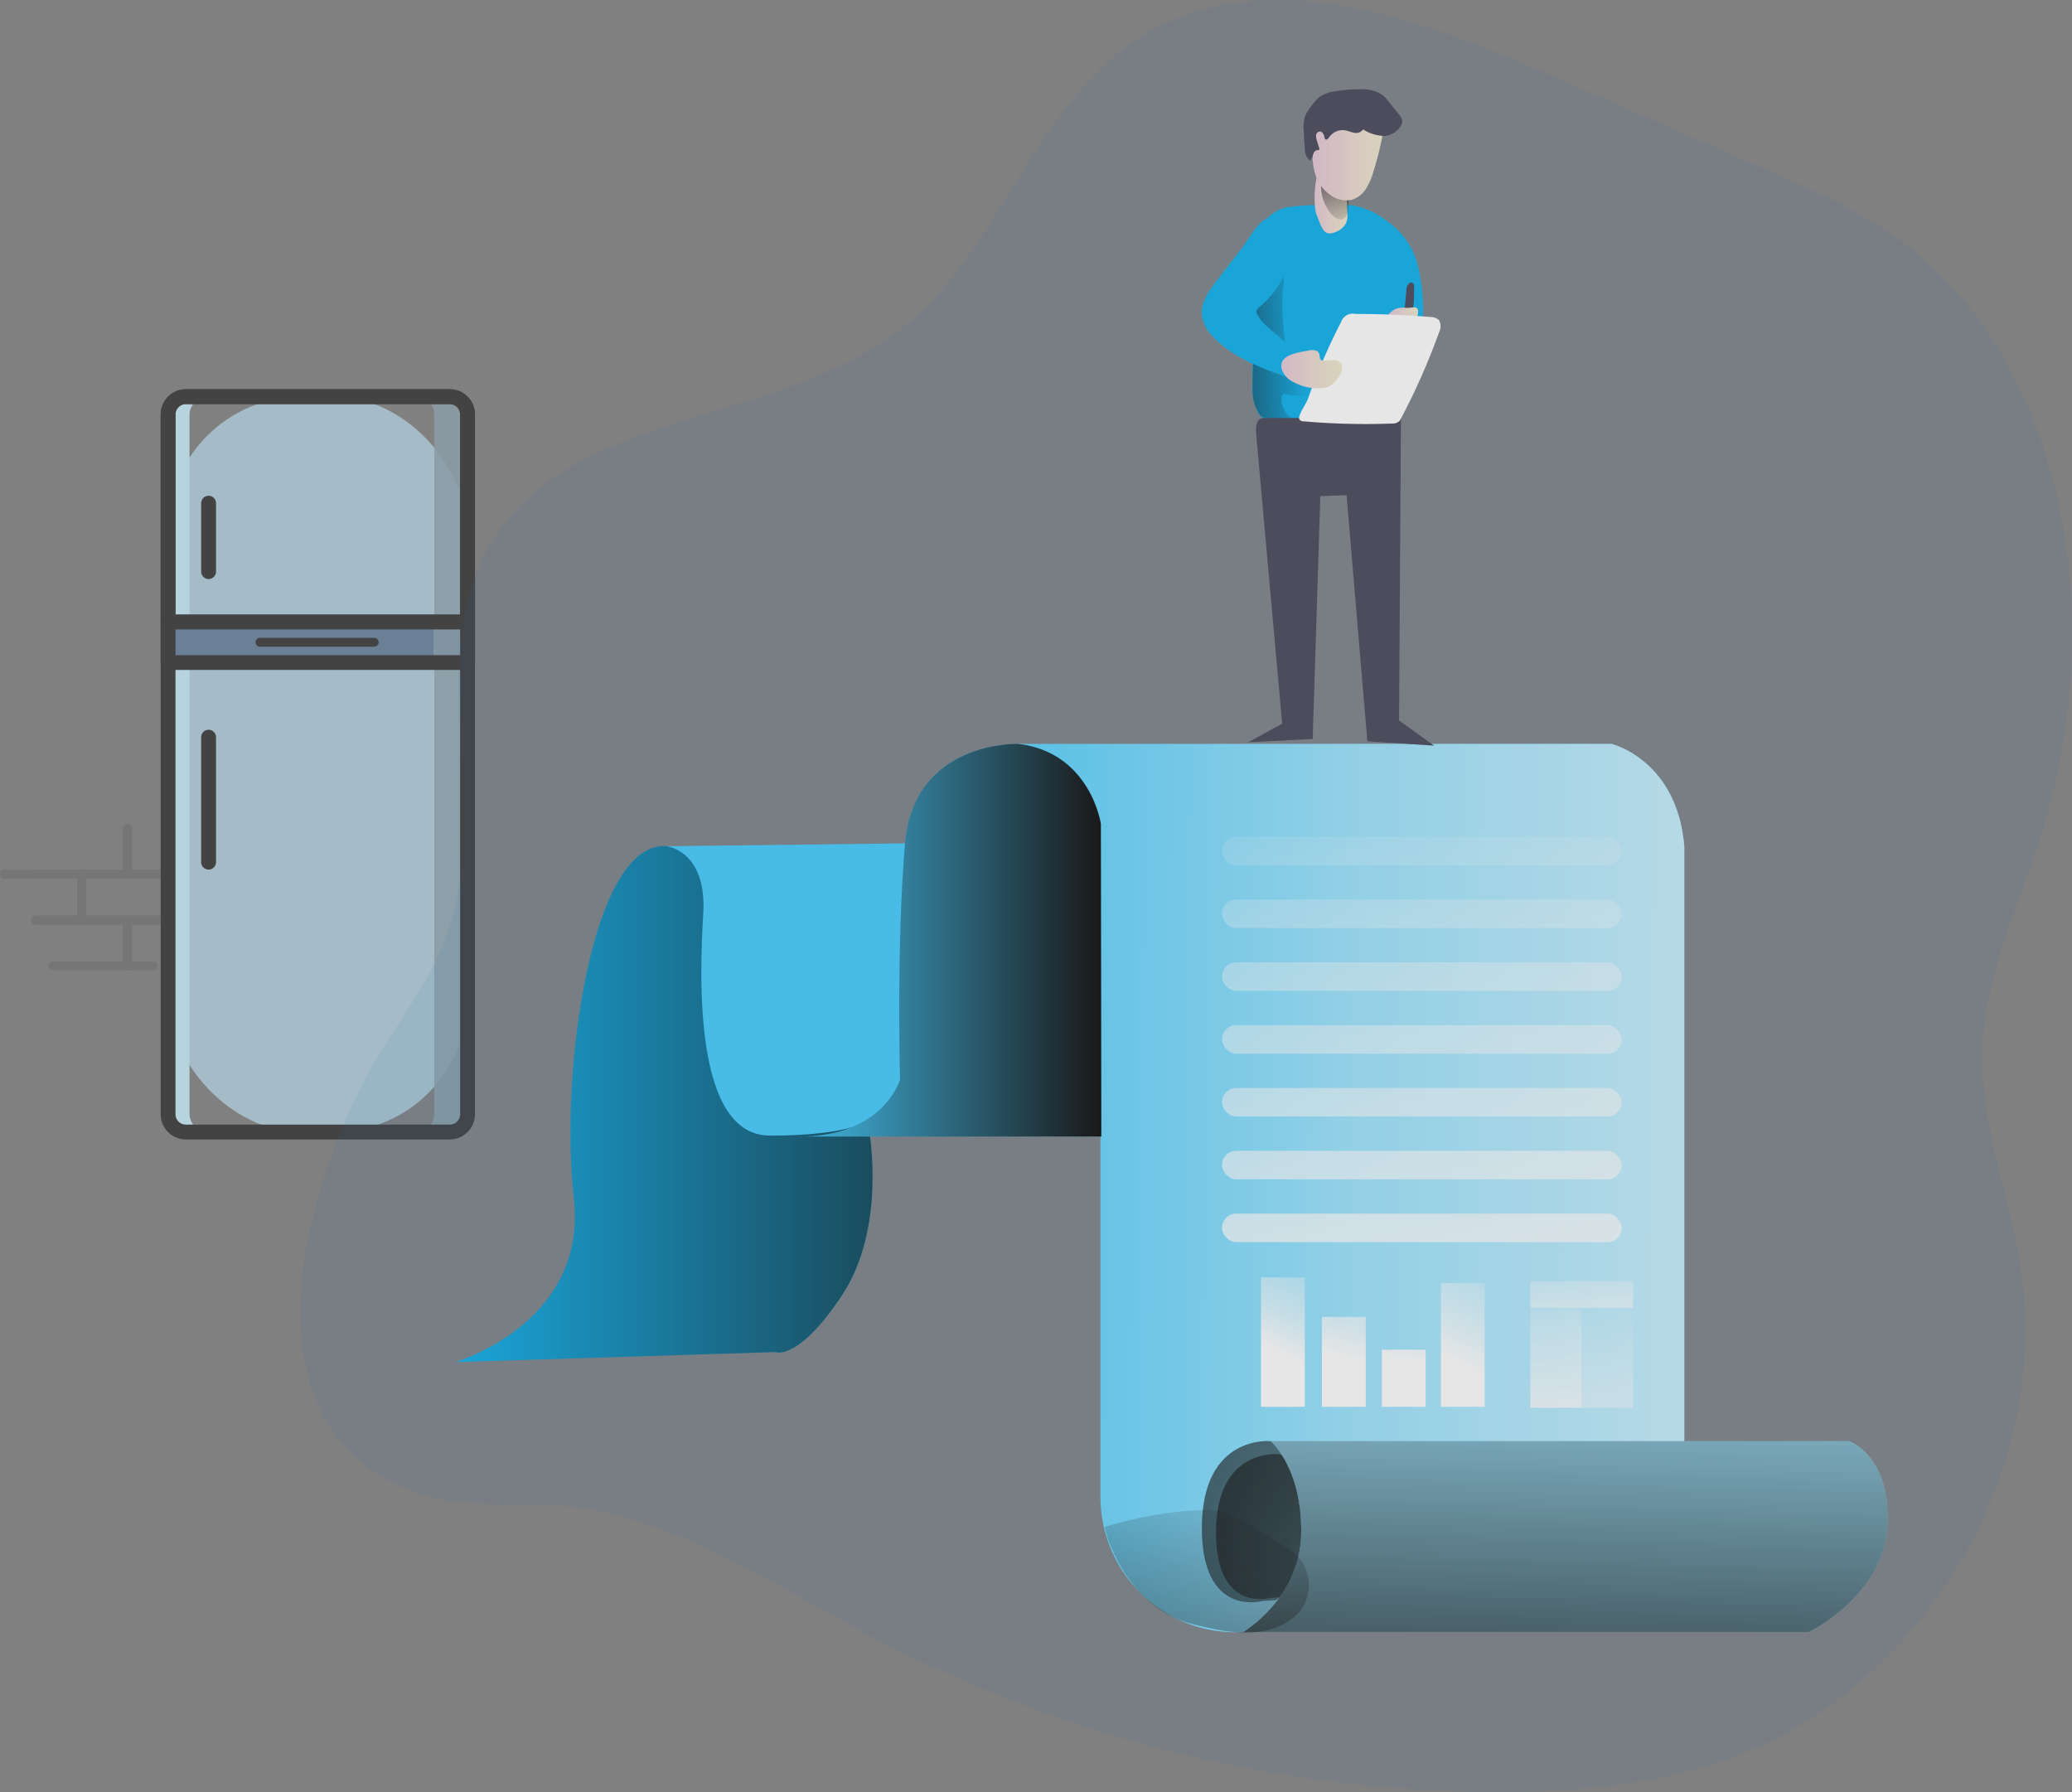 <svg xmlns="http://www.w3.org/2000/svg" xmlns:xlink="http://www.w3.org/1999/xlink" width="186.315" height="161.142" viewBox="0 0 186.315 161.142"><rect x="0" y="0" width="186.315" height="161.142" fill="#808080" stroke="none"/><defs><style>.a{opacity:0.8;}.b{mix-blend-mode:luminosity;isolation:isolate;}.c{opacity:0.23;}.d{fill:#474747;}.e{fill:#aecbd9;}.f{fill:#c4e7f4;}.g,.j{fill:#8ca2ae;}.g{opacity:0.89;}.h{fill:#333;}.i,.k{fill:#64809b;}.j{opacity:0.71;}.k{opacity:0.26;}.l{fill:#006db8;opacity:0.08;}.m{fill:#00aeef;}.n{fill:url(#a);}.o{fill:#54d1ff;}.p{fill:url(#b);}.q{fill:url(#c);}.r{fill:url(#d);}.s{fill:#97e3ff;}.t{fill:url(#e);}.u{fill:#39c9ff;}.v{fill:#2fbff5;}.w{fill:url(#f);}.x{fill:url(#g);}.y{fill:url(#h);}.z{fill:url(#i);}.aa{fill:url(#j);}.ab{fill:#3e3e54;}.ac{fill:url(#k);}.ad{fill:#fff;}.ae{fill:url(#l);}.af{fill:url(#m);}.ag{fill:url(#n);}.ah{fill:url(#o);}.ai{fill:url(#p);}.aj{fill:url(#q);}.ak{fill:url(#r);}.al{fill:url(#s);}.am{fill:url(#t);}.an{fill:url(#u);}.ao{fill:url(#v);}.ap{fill:url(#w);}.aq{fill:url(#x);}.ar{fill:url(#y);}.as{fill:url(#z);}.at{fill:url(#aa);}</style><linearGradient id="a" y1="0.5" x2="1" y2="0.5" gradientUnits="objectBoundingBox"><stop offset="0" stop-opacity="0"/><stop offset="0.99"/></linearGradient><linearGradient id="b" y1="0.494" x2="1.551" y2="0.509" gradientUnits="objectBoundingBox"><stop offset="0.02" stop-color="#fff" stop-opacity="0"/><stop offset="0.32" stop-color="#fff" stop-opacity="0.388"/><stop offset="0.68" stop-color="#fff" stop-opacity="0.678"/><stop offset="1" stop-color="#fff"/></linearGradient><linearGradient id="c" x1="3.203" y1="2.193" x2="-2.029" y2="-1.011" xlink:href="#a"/><linearGradient id="d" x1="3.202" y1="2.192" x2="-2.029" y2="-1.013" xlink:href="#a"/><linearGradient id="e" x1="0.606" y1="-0.617" x2="0.342" y2="2.074" xlink:href="#a"/><linearGradient id="f" x1="0.001" y1="0.5" x2="0.999" y2="0.5" xlink:href="#a"/><linearGradient id="g" x1="0.775" y1="0.469" x2="-1.026" y2="0.671" xlink:href="#a"/><linearGradient id="h" y1="0.502" x2="0.997" y2="0.502" gradientUnits="objectBoundingBox"><stop offset="0" stop-color="#e5c5d5"/><stop offset="0.42" stop-color="#ead4d1"/><stop offset="1" stop-color="#f0e9cb"/></linearGradient><linearGradient id="i" x1="0.561" y1="1.255" x2="0.424" y2="-0.836" xlink:href="#a"/><linearGradient id="j" x1="0.002" y1="0.502" x2="1" y2="0.502" xlink:href="#h"/><linearGradient id="k" x1="0" y1="0.498" x2="1" y2="0.498" xlink:href="#h"/><linearGradient id="l" x1="0" y1="0.497" x2="1" y2="0.497" xlink:href="#h"/><linearGradient id="m" x1="0.523" y1="-2.8" x2="0.37" y2="19.592" xlink:href="#b"/><linearGradient id="n" x1="0.537" y1="-4.981" x2="0.385" y2="17.41" xlink:href="#b"/><linearGradient id="o" x1="0.552" y1="-7.163" x2="0.4" y2="15.229" xlink:href="#b"/><linearGradient id="p" x1="0.567" y1="-9.344" x2="0.414" y2="13.047" xlink:href="#b"/><linearGradient id="q" x1="0.582" y1="-11.526" x2="0.429" y2="10.866" xlink:href="#b"/><linearGradient id="r" x1="0.597" y1="-13.707" x2="0.444" y2="8.684" xlink:href="#b"/><linearGradient id="s" x1="0.612" y1="-15.889" x2="0.459" y2="6.503" xlink:href="#b"/><linearGradient id="t" x1="0.649" y1="-0.326" x2="0.484" y2="0.59" xlink:href="#b"/><linearGradient id="u" x1="0.672" y1="-0.866" x2="0.506" y2="0.452" xlink:href="#b"/><linearGradient id="v" x1="0.638" y1="-0.297" x2="0.473" y2="0.66" xlink:href="#b"/><linearGradient id="w" x1="0.69" y1="-1.873" x2="0.524" y2="0.202" xlink:href="#b"/><linearGradient id="x" x1="0.487" y1="-0.306" x2="0.515" y2="1.334" xlink:href="#b"/><linearGradient id="y" x1="0.497" y1="-0.12" x2="0.511" y2="2.704" xlink:href="#b"/><linearGradient id="z" x1="0.474" y1="-0.87" x2="0.537" y2="2.429" xlink:href="#b"/><linearGradient id="aa" x1="0.737" y1="-0.438" x2="-0.303" y2="3.306" xlink:href="#a"/></defs><g class="a" transform="translate(-789 -706.002)"><g class="b" transform="translate(757.381 516)"><g class="c" transform="translate(31.619 264.084)"><path class="d" d="M61.353,523.113H53.107a.4.4,0,1,1,0-.8h7.847V518.59a.4.4,0,0,1,.8,0v4.123a.4.4,0,0,1-.4.4Z" transform="translate(-49.896 -518.19)"/><path class="d" d="M123.215,523.113h-8.247a.4.4,0,0,1-.4-.4V518.59a.4.4,0,0,1,.8,0v3.724h7.847a.4.4,0,1,1,0,.8Z" transform="translate(-103.51 -518.19)"/><path class="d" d="M92.284,554.045H84.037a.4.4,0,0,1-.4-.4v-4.123a.4.4,0,0,1,.4-.4h8.247a.4.4,0,0,1,.4.4v4.123A.4.4,0,0,1,92.284,554.045Zm-7.847-.8h7.447v-3.323H84.437Z" transform="translate(-76.703 -544.999)"/><path class="d" d="M117.311,584.976h-2.343a.4.4,0,0,1-.4-.4v-4.123a.4.4,0,0,1,.4-.4h8.247a.4.4,0,0,1,0,.8h-7.847v3.323h1.943a.4.4,0,1,1,0,.8Z" transform="translate(-103.51 -571.806)"/><path class="d" d="M61.353,584.976H54.666a.4.4,0,1,1,0-.8h6.287v-3.323H53.107a.4.4,0,0,1,0-.8h8.246a.4.4,0,0,1,.4.4v4.123a.4.4,0,0,1-.4.4Z" transform="translate(-49.896 -571.806)"/><path class="d" d="M38.953,554.045H34.83a.4.4,0,0,1,0-.8h3.723v-3.323H32.019a.4.4,0,1,1,0-.8h6.934a.4.4,0,0,1,.4.4v4.123a.4.4,0,0,1-.4.4Z" transform="translate(-31.619 -544.999)"/><path class="d" d="M151.851,554.045H145.9a.4.4,0,0,1-.4-.4v-4.123a.4.4,0,0,1,.4-.4h2.859a.4.4,0,1,1,0,.8H146.3v3.323h5.551a.4.4,0,0,1,0,.8Z" transform="translate(-130.319 -544.999)"/></g><rect class="e" width="26.928" height="66.12" rx="12" transform="translate(46.733 225.667)"/><path class="f" d="M146.928,294.52V231.6a1.66,1.66,0,0,1,1.714-1.6h-1.928A1.66,1.66,0,0,0,145,231.6V294.52a1.66,1.66,0,0,0,1.714,1.6h1.928A1.66,1.66,0,0,1,146.928,294.52Z" transform="translate(-98.267 -4.333)"/><path class="g" d="M315.5,230h-3a1.6,1.6,0,0,1,1.6,1.6V294.52a1.6,1.6,0,0,1-1.6,1.6h3a1.6,1.6,0,0,0,1.6-1.6V231.6A1.6,1.6,0,0,0,315.5,230Z" transform="translate(-243.438 -4.333)"/><path class="h" d="M165.995,292.453H142.266A2.269,2.269,0,0,1,140,290.187V227.266A2.269,2.269,0,0,1,142.266,225h23.729a2.269,2.269,0,0,1,2.266,2.266v62.921A2.269,2.269,0,0,1,165.995,292.453Zm-23.729-66.12a.934.934,0,0,0-.933.933v62.921a.934.934,0,0,0,.933.933h23.729a.934.934,0,0,0,.933-.933V227.266a.934.934,0,0,0-.933-.933Z" transform="translate(-93.933)"/><path class="h" d="M167.594,246.6H140.667a.667.667,0,0,1-.667-.667V227.266A2.269,2.269,0,0,1,142.266,225h23.729a2.269,2.269,0,0,1,2.266,2.266v18.663A.667.667,0,0,1,167.594,246.6Zm-26.261-1.333h25.595v-18a.934.934,0,0,0-.933-.933H142.266a.934.934,0,0,0-.933.933Z" transform="translate(-93.933)"/><path class="h" d="M167.987,304.177a.667.667,0,0,1-.667-.667v-6.177a.667.667,0,0,1,1.333,0v6.177A.667.667,0,0,1,167.987,304.177Z" transform="translate(-117.611 -62.113)"/><path class="h" d="M167.987,467.428a.667.667,0,0,1-.667-.667V455.548a.667.667,0,1,1,1.333,0v11.214A.667.667,0,0,1,167.987,467.428Z" transform="translate(-117.611 -199.236)"/><rect class="i" width="26.928" height="3.644" transform="translate(46.733 245.929)"/><rect class="j" width="3.066" height="3.644" transform="translate(70.595 245.929)"/><rect class="k" width="1.928" height="3.644" transform="translate(46.733 245.929)"/><path class="h" d="M167.594,381.977H140.667a.667.667,0,0,1-.667-.667v-3.644a.667.667,0,0,1,.667-.667h26.928a.667.667,0,0,1,.667.667v3.644A.667.667,0,0,1,167.594,381.977Zm-26.261-1.333h25.595v-2.311H141.333Z" transform="translate(-93.933 -131.737)"/><path class="h" d="M214.665,393.467H204.4a.4.4,0,1,1,0-.8h10.265a.4.4,0,1,1,0,.8Z" transform="translate(-149.401 -145.316)"/></g><g class="b" transform="translate(816.003 706)"><path class="l" d="M99.691,150.162a121.238,121.238,0,0,0,55.238,13.462c7.163,0,14.429-.646,21.151-3.118,17.338-6.4,28.777-25.882,25.931-44.141-1.007-6.477-3.595-12.758-3.43-19.311.174-6.9,3.363-13.293,5.39-19.881A60.347,60.347,0,0,0,206.4,54.289c-1-11.538-5.791-23.244-15.119-30.127-3.746-2.771-8.058-4.655-12.33-6.517L159.308,9.056C147.725,4,133.876-.94,123.1,5.662c-9.76,5.983-12.718,19.155-21.667,26.282-11.11,8.865-29.766,7.212-37.023,19.427-6.049,10.192.062,23.717-3.835,34.907-1.3,3.729-3.644,6.976-5.76,10.308C47.986,107.4,40.769,130.94,57.9,136.753c5.083,1.724,11.137.419,16.411,1.6C83.476,140.415,91.454,145.912,99.691,150.162Z" transform="translate(-47.31 -2.48)"/><path class="m" d="M78.6,219.652s11.943-3.466,10.656-14.763,1.586-32.074,8.3-31.628,40.355,0,40.355,0v25.717H115.832s1.541,8.6-2.441,14.634-6.032,5.136-6.032,5.136Z" transform="translate(-64.663 -97.179)"/><path class="n" d="M78.6,219.652s11.943-3.466,10.656-14.763,1.586-32.074,8.3-31.628,40.355,0,40.355,0v25.717H115.832s1.541,8.6-2.441,14.634-6.032,5.136-6.032,5.136Z" transform="translate(-64.663 -97.179)"/><path class="o" d="M192.15,152.63h53.389s5.9,1.412,6.544,9.243v69.965l-39.669.641a9.359,9.359,0,0,1-1.14.022,12.188,12.188,0,0,1-11.693-12.219V159.82A8.531,8.531,0,0,0,192.15,152.63Z" transform="translate(-127.63 -85.742)"/><path class="p" d="M192.15,152.63h53.389s5.9,1.412,6.544,9.243v69.965l-39.669.641a9.259,9.259,0,0,1-1.39,0,12.166,12.166,0,0,1-11.444-12.192V159.82A8.531,8.531,0,0,0,192.15,152.63Z" transform="translate(-127.63 -85.742)"/><path class="q" d="M235.473,293.348s-6.112-.606-6.174,7.684,5.488,6.682,5.488,6.682l1.176-.067s7.386-5.1,3.4-10.718C239.362,296.916,237.728,293.633,235.473,293.348Z" transform="translate(-148.23 -163.769)"/><path class="r" d="M237.714,295.988s-5.5-.557-5.555,6.914,4.94,6,4.94,6l1.056-.058s6.646-4.588,3.06-9.649C241.216,299.178,239.741,296.229,237.714,295.988Z" transform="translate(-149.816 -165.234)"/><path class="s" d="M240.121,293.36h52.048s3.809,1.368,3.426,7.662-7.061,9.5-7.061,9.5H237.68s5.136-3.016,5.2-8.909S240.121,293.36,240.121,293.36Z" transform="translate(-152.878 -163.782)"/><path class="t" d="M240.121,293.36h52.048s3.809,1.368,3.426,7.662-7.061,9.5-7.061,9.5H237.68s5.136-3.016,5.2-8.909S240.121,293.36,240.121,293.36Z" transform="translate(-152.878 -163.782)"/><path class="u" d="M121.16,172.964s3.68.343,3.337,6.076-.855,19.943,5.992,19.943,11.471-1.114,11.725-5.052.445-21.222.445-21.222Z" transform="translate(-88.264 -96.877)"/><path class="v" d="M168.316,152.629s-9.355-.3-10.143,8.945-.445,21.222-.445,21.222-1.368,4.9-8.557,5.136h26.652l-.04-28.113S174.82,153.355,168.316,152.629Z" transform="translate(-103.796 -85.741)"/><path class="w" d="M168.316,152.629s-9.355-.3-10.143,8.945-.445,21.222-.445,21.222-1.368,4.9-8.557,5.136h26.652l-.04-28.113S174.82,153.355,168.316,152.629Z" transform="translate(-103.796 -85.741)"/><path class="m" d="M242,44.077c-1.822.445-3.007,2.3-3.354,4.143a20.777,20.777,0,0,0,.12,5.608c.169,2.009.16,4.009.174,6.045a5.251,5.251,0,0,0,.472,2.633,4.321,4.321,0,0,0,2.815,1.782,20.091,20.091,0,0,0,5.617.285,3.3,3.3,0,0,0,2.08-.566,2.78,2.78,0,0,0,.771-1.452,19.744,19.744,0,0,0,.494-4.3l.321-7.052c.116-2.512.027-5.849-2.673-7.083a5.238,5.238,0,0,0-2.437-.2A21.094,21.094,0,0,0,242,44.077Z" transform="translate(-153.324 -25.433)"/><path class="x" d="M242.354,66.925c-.557.445,0,1.978.891,2.227.543.147-2.673.209-3.011-.245a3.88,3.88,0,0,1-.686-1.817c-.08-1.991.138-4.009.058-6.023a7.845,7.845,0,0,1,.192-2.624c.4-1.305,1.43-2.312,1.987-3.564a3.811,3.811,0,0,1,.472,2.735,22.362,22.362,0,0,0,.156,4.268,3.946,3.946,0,0,0,.316,1.256c.557,1.145,2.227,1.43,2.566,2.673C245.722,67.406,243.272,67.206,242.354,66.925Z" transform="translate(-153.904 -31.536)"/><path class="y" d="M252.225,39.581l.339.851c.143.356.343.757.717.837a1.1,1.1,0,0,0,.57-.089,1.782,1.782,0,0,0,1.025-.815,1.937,1.937,0,0,0,.125-.891c-.036-1.078-.147-5.074-1.728-4.873C252,34.775,251.864,38.681,252.225,39.581Z" transform="translate(-160.848 -20.287)"/><path class="z" d="M254.34,42.1c.263.285.668.539,1.016.37a1,1,0,0,0,.445-.891c.036-.339.058-.677.062-1.016a.731.731,0,0,0-.486-.78c-.388-.245-1.987-1.278-2.018-.2A3.835,3.835,0,0,0,254.34,42.1Z" transform="translate(-161.573 -22.784)"/><path class="aa" d="M257.974,25.672a27.175,27.175,0,0,1-.891,3.657,6,6,0,0,1-.646,1.492,2.348,2.348,0,0,1-1.247.993,2.388,2.388,0,0,1-2-.445A3.528,3.528,0,0,1,252,29.9a4.855,4.855,0,0,1-.343-1.461,6.865,6.865,0,0,1,.668-3.84,3.194,3.194,0,0,1,.8-1.029,2.927,2.927,0,0,1,2.316-.512,7.127,7.127,0,0,1,2.263.891C258.322,24.3,258.077,25.089,257.974,25.672Z" transform="translate(-160.601 -13.858)"/><path class="ab" d="M256.867,20.973a3.565,3.565,0,0,1,.606.637l.935,1.158a1.082,1.082,0,0,1,.285.535.847.847,0,0,1-.138.5,1.88,1.88,0,0,1-1.466.891,3.755,3.755,0,0,1-1.915-.588.753.753,0,0,1-.793.3c-.3-.049-.575-.187-.891-.227a1.47,1.47,0,0,0-1.363.628c-.085.125-.232.285-.347.187a.223.223,0,0,1-.071-.156c-.049-.249-.178-.557-.445-.543a.37.37,0,0,0-.316.33,1.194,1.194,0,0,0,.071.481l.218.708a.183.183,0,0,1,0,.085c0,.076-.129.071-.209.08-.178,0-.29.2-.343.37a1.22,1.22,0,0,1-.214.49.142.142,0,0,1-.071.04.147.147,0,0,1-.08-.036,1.386,1.386,0,0,1-.383-1.02c-.045-.543-.076-1.091-.1-1.639a3.082,3.082,0,0,1,.129-1.278,3.821,3.821,0,0,1,.557-.891,4.009,4.009,0,0,1,.713-.811,3.051,3.051,0,0,1,1.434-.521,11.832,11.832,0,0,1,2.276-.183A3.256,3.256,0,0,1,256.867,20.973Z" transform="translate(-159.609 -12.468)"/><path class="m" d="M266.163,49.386a17.294,17.294,0,0,1,.526,5.6,12.919,12.919,0,0,1-.151,2.076,3.733,3.733,0,0,1-.655,1.608,2.085,2.085,0,0,1-1.47.851,1.238,1.238,0,0,1-.69-.147c-.539-.316-.619-1.047-.642-1.67l-.258-7.332c-.04-1.118-2.085-4.241-1.889-5.346.214-1.2,2.9.918,3.541,1.55A6.931,6.931,0,0,1,266.163,49.386Z" transform="translate(-165.766 -25.869)"/><path class="ab" d="M271.021,59.979c0-.165,0-.37-.147-.445a.29.29,0,0,0-.281.036.86.86,0,0,0-.272.668c-.049.53-.1,1.06-.151,1.59-.027.312-.209.864.267.784C271.127,62.5,270.985,60.5,271.021,59.979Z" transform="translate(-170.863 -34.105)"/><path class="ac" d="M267.916,64.55a1.541,1.541,0,0,0-1.14.726.375.375,0,0,0-.036.089.187.187,0,0,0,.036.116.806.806,0,0,0,.606.3,8.437,8.437,0,0,0,1.537.107.534.534,0,0,0,.3-.071.5.5,0,0,0,.156-.272c.1-.321.29-.944-.129-1.033a4.728,4.728,0,0,0-.646.053A5.86,5.86,0,0,0,267.916,64.55Z" transform="translate(-168.993 -36.877)"/><path class="m" d="M230.667,52c-.757.98-1.555,2.116-1.363,3.337a3.564,3.564,0,0,0,1.082,1.866c1.7,1.742,4.054,2.628,6.335,3.466a.5.5,0,0,0,.312.049.477.477,0,0,0,.227-.16c.739-.869.2-2.227-.6-3.051s-1.871-1.4-2.392-2.414a.508.508,0,0,1-.08-.307.606.606,0,0,1,.214-.307,8.094,8.094,0,0,0,2.757-4.241c.209-1.1-.414-4.682-2.165-3.684-.842.477-1.515,1.809-2.1,2.566Z" transform="translate(-148.217 -26.823)"/><path class="ab" d="M239.383,88.337l2.334,25.993L238.67,116l5.791-.294.686-21.828,2.361-.1,1.871,22.135,6,.392-3.149-2.259.165-27.173L240.1,86.84C239.383,86.849,239.316,87.606,239.383,88.337Z" transform="translate(-153.427 -49.259)"/><path class="ad" d="M252.705,66.538a1.1,1.1,0,0,1,1.283-.722q3.359,0,6.718.272a1.132,1.132,0,0,1,.793.281,1.114,1.114,0,0,1,.022,1.074A61.016,61.016,0,0,1,258.1,75.2a.927.927,0,0,1-.178.272.984.984,0,0,1-.682.2,63.948,63.948,0,0,1-7.894-.2.415.415,0,0,1-.4-.187c-.147-.334.579-1.336.722-1.711.294-.775.57-1.559.891-2.33A50.865,50.865,0,0,1,252.705,66.538Z" transform="translate(-159.114 -37.586)"/><path class="ae" d="M247.761,73.189c.356-.076.824-.076.967.258.085.2.022.481.2.6a.41.41,0,0,0,.232.049c.285,0,.566-.067.846-.053a.842.842,0,0,1,.726.361.958.958,0,0,1-.08.891,3,3,0,0,1-.5.722,1.751,1.751,0,0,1-.557.414,1.782,1.782,0,0,1-.615.134,4.526,4.526,0,0,1-2.557-.548,2.023,2.023,0,0,1-1.011-1.042C244.923,73.572,246.874,73.367,247.761,73.189Z" transform="translate(-157.123 -41.667)"/><rect class="af" width="35.945" height="2.566" rx="1.283" transform="translate(82.878 75.231)"/><rect class="ag" width="35.945" height="2.566" rx="1.283" transform="translate(82.878 80.88)"/><rect class="ah" width="35.945" height="2.566" rx="1.283" transform="translate(82.878 86.528)"/><rect class="ai" width="35.945" height="2.566" rx="1.283" transform="translate(82.878 92.177)"/><rect class="aj" width="35.945" height="2.566" rx="1.283" transform="translate(82.878 97.825)"/><rect class="ak" width="35.945" height="2.566" rx="1.283" transform="translate(82.878 103.474)"/><rect class="al" width="35.945" height="2.566" rx="1.283" transform="translate(82.878 109.122)"/><rect class="am" width="3.938" height="11.64" transform="translate(86.388 114.856)"/><rect class="an" width="3.938" height="8.085" transform="translate(91.867 118.41)"/><rect class="ao" width="3.938" height="11.132" transform="translate(102.563 115.363)"/><rect class="ap" width="3.938" height="5.136" transform="translate(97.257 121.359)"/><rect class="aq" width="4.619" height="8.927" transform="translate(110.608 117.653)"/><rect class="ar" width="4.619" height="8.909" transform="translate(115.232 117.675)"/><rect class="as" width="9.243" height="2.397" transform="translate(110.608 115.199)"/><path class="at" d="M209.71,308.742c.281,1.617,2.419,7.292,7.778,8.7,2.468.646,5.346,1.274,7.707.307a5.44,5.44,0,0,0,1.889-1.207,3.867,3.867,0,0,0,.067-5.065,7.3,7.3,0,0,0-1.782-1.305c-1.9-1.109-4.214-2.927-6.5-2.98A35.639,35.639,0,0,0,209.71,308.742Z" transform="translate(-137.368 -171.448)"/></g></g></svg>